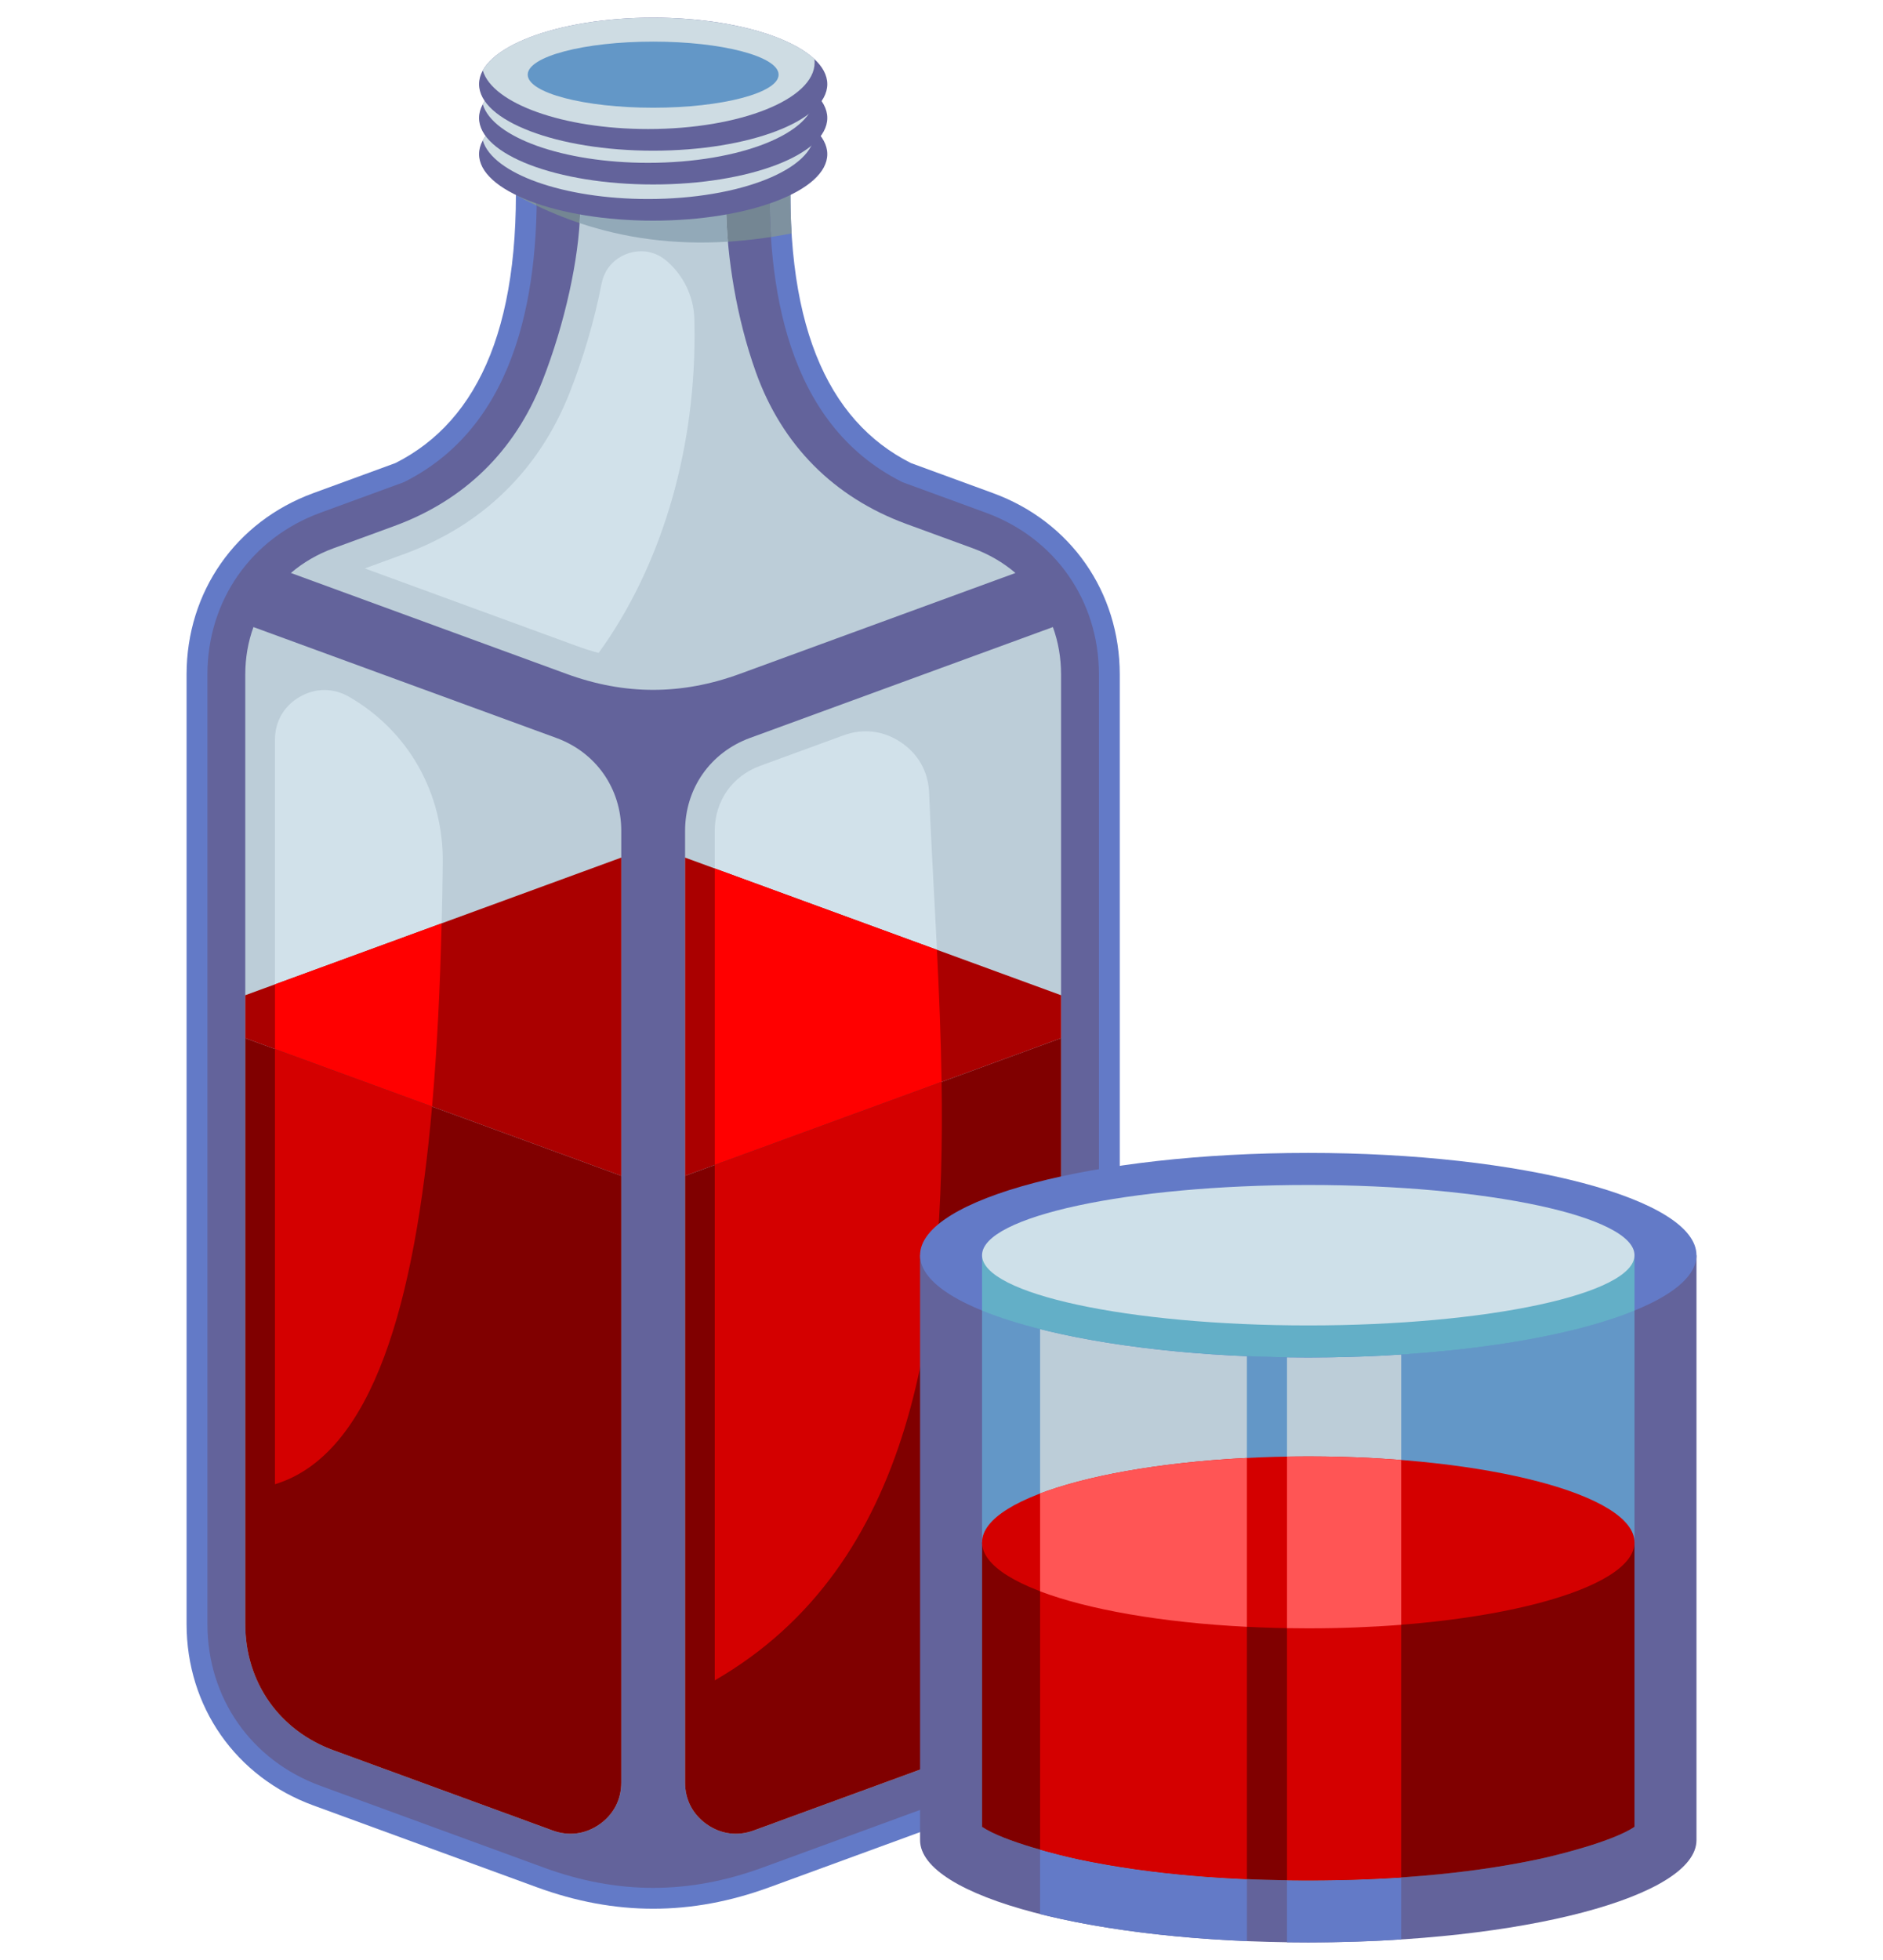 <?xml version="1.0" encoding="UTF-8" standalone="no"?>
<!-- Generator: Adobe Illustrator 16.0.0, SVG Export Plug-In . SVG Version: 6.00 Build 0)  -->

<svg
   xmlns:dc="http://purl.org/dc/elements/1.1/"
   xmlns:cc="http://creativecommons.org/ns#"
   xmlns:rdf="http://www.w3.org/1999/02/22-rdf-syntax-ns#"
   xmlns:svg="http://www.w3.org/2000/svg"
   xmlns="http://www.w3.org/2000/svg"
   xmlns:sodipodi="http://sodipodi.sourceforge.net/DTD/sodipodi-0.dtd"
   xmlns:inkscape="http://www.inkscape.org/namespaces/inkscape"
   version="1.1"
   id="salt_shaker"
   x="0px"
   y="0px"
   width="297px"
   height="309px"
   viewBox="0 0 297 309"
   enable-background="new 0 0 297 309"
   xml:space="preserve"
   inkscape:version="0.92.2 5c3e80d, 2017-08-06"
   sodipodi:docname="mouse-2.svg"><defs
     id="defs48" /><sodipodi:namedview
     pagecolor="#ffffff"
     bordercolor="#666666"
     borderopacity="1"
     objecttolerance="10"
     gridtolerance="10"
     guidetolerance="10"
     inkscape:pageopacity="0"
     inkscape:pageshadow="2"
     inkscape:window-width="1440"
     inkscape:window-height="851"
     id="namedview46"
     showgrid="false"
     inkscape:zoom="2.0647249"
     inkscape:cx="148.5"
     inkscape:cy="154.5"
     inkscape:window-x="0"
     inkscape:window-y="1"
     inkscape:window-maximized="1"
     inkscape:current-layer="salt_shaker"
     showguides="true"
     inkscape:guide-bbox="true" /><g
     id="g504"
     transform="matrix(1.083,0,0,1.083,0.229,-2.699)"><path
       d="M 74.723,23.94 C 76.195,49.388 69.603,63.738 57.377,69.9 L 45.416,74.277 C 34.121,78.41 26.961,88.653 26.961,100.682 v 138.219 c 0,12.029 7.16,22.272 18.455,26.405 l 32.573,11.918 c 11.379,4.163 22.473,4.163 33.852,0 l 32.574,-11.918 c 11.295,-4.133 18.455,-14.376 18.455,-26.405 V 100.682 c 0,-12.029 -7.16,-22.272 -18.455,-26.404 L 132.452,69.9 C 120.226,63.738 113.636,49.388 115.108,23.94 H 74.723"
       id="path4"
       inkscape:connector-curvature="0"
       style="fill:#637ac7;fill-opacity:1;stroke-width:0.333" /><path
       d="m 115.075,36.471 c -0.234,-3.838 -0.228,-8.009 0.033,-12.531 h -13.14 l -27.043,6.948 c 11.121,6.103 24.109,8.703 40.147,5.583 h 0.002"
       id="path6"
       inkscape:connector-curvature="0"
       style="fill:#7e919f;stroke-width:0.333" /><path
       d="m 77.9,26.976 c 0.562,17.108 -2.382,37.181 -19.155,45.636 l -0.158,0.078 -12.127,4.438 C 36.361,80.823 29.997,89.928 29.997,100.682 v 138.219 c 0,10.754 6.364,19.859 16.462,23.554 l 32.574,11.918 c 10.699,3.914 21.065,3.914 31.765,3.3e-4 l 32.574,-11.918 c 10.099,-3.695 16.462,-12.799 16.462,-23.554 V 100.682 c 0,-10.754 -6.364,-19.859 -16.463,-23.553 l -12.127,-4.438 -0.158,-0.078 C 114.313,64.157 111.37,44.084 111.931,26.976 H 77.9"
       id="path8"
       inkscape:connector-curvature="0"
       style="fill:#63639b;fill-opacity:1;stroke-width:0.333" /><path
       d="m 77.96,30.108 c 0.005,0.773 0,1.549 -0.013,2.327 9.716,4.627 20.848,6.597 34.117,4.559 -0.219,-3.379 -0.241,-6.753 -0.134,-10.018 H 90.153 L 77.96,30.108"
       id="path10"
       inkscape:connector-curvature="0"
       style="fill:#748693;stroke-width:0.333" /><path
       d="m 36.7,93.775 c -0.777,2.141 -1.189,4.465 -1.189,6.907 v 138.219 c 0,8.439 4.918,15.476 12.844,18.376 l 31.921,11.679 c 2.353,0.861 4.763,0.547 6.817,-0.889 2.053,-1.436 3.176,-3.59 3.176,-6.096 V 123.445 c 0,-6.164 -3.669,-11.413 -9.458,-13.531 z M 84.281,33.338 H 105.549 c 0.168,6.528 1.414,15.185 4.319,23.317 3.799,10.628 11.358,18.242 21.957,22.121 l 9.651,3.531 c 2.348,0.86 4.432,2.081 6.202,3.595 L 107.529,100.59 c -8.48,3.102 -16.748,3.102 -25.229,0 L 42.153,85.901 c 1.77,-1.514 3.853,-2.735 6.201,-3.595 l 8.844,-3.235 C 67.414,75.332 74.762,68.162 78.746,58.04 82.097,49.527 84.109,40.069 84.281,33.338 Z m 70.039,67.344 c 0,-2.442 -0.412,-4.766 -1.189,-6.907 l -44.111,16.139 c -5.789,2.118 -9.457,7.367 -9.457,13.531 v 138.526 c 0,2.506 1.123,4.661 3.177,6.096 2.053,1.435 4.464,1.75 6.816,0.889 l 31.921,-11.679 c 7.926,-2.9 12.844,-9.937 12.844,-18.376 V 100.682"
       id="path12"
       inkscape:connector-curvature="0"
       style="fill:#bccdd8;fill-opacity:1;stroke-width:0.333" /><path
       d="m 84.207,34.969 c 6.515,2.182 13.653,3.196 21.593,2.704 -0.134,-1.521 -0.216,-2.975 -0.251,-4.336 H 84.281 c -0.013,0.527 -0.038,1.072 -0.074,1.632"
       id="path14"
       inkscape:connector-curvature="0"
       style="fill:#92a9b8;stroke-width:0.333" /><path
       d="m 39.833,110.171 c 0,36.128 0,72.257 0,108.385 20.026,-6.104 23.879,-47.165 24.441,-90.4 0.133,-10.262 -5.061,-19.279 -13.637,-24.225 -2.29,-1.322 -4.913,-1.32 -7.204,0.002 -2.29,1.323 -3.601,3.594 -3.601,6.24"
       id="path16"
       inkscape:connector-curvature="0"
       style="fill:#d1e1ea;stroke-width:0.333" /><path
       d="m 122.623,109.539 -12.118,4.434 c -4.085,1.494 -6.621,5.122 -6.621,9.472 V 247.108 c 41.177,-23.774 33.021,-84.248 31.221,-129.21 -0.122,-3.064 -1.568,-5.646 -4.117,-7.353 -2.548,-1.705 -5.486,-2.059 -8.365,-1.005"
       id="path18"
       inkscape:connector-curvature="0"
       style="fill:#d1e1ea;stroke-width:0.333" /><path
       d="m 90.268,173.659 -54.758,-20.034 v -6.257 l 54.758,-20.035 z m 9.294,-46.325 v 46.325 l 54.758,-20.034 v -6.257 L 99.562,127.334"
       id="path20"
       inkscape:connector-curvature="0"
       style="fill:#aa0000;stroke-width:0.333" /><path
       d="m 39.833,145.787 v 9.419 l 22.882,8.372 c 0.743,-8.47 1.165,-17.47 1.394,-26.673 l -24.277,8.882"
       id="path22"
       inkscape:connector-curvature="0"
       style="fill:#ff0000;stroke-width:0.333" /><path
       d="M 103.884,172.078 136.921,159.991 c -0.099,-6.456 -0.365,-12.906 -0.677,-19.236 l -32.36,-11.84 v 43.163"
       id="path24"
       inkscape:connector-curvature="0"
       style="fill:#ff0000;stroke-width:0.333" /><path
       d="m 99.562,173.659 v 88.311 c 0,2.506 1.123,4.661 3.177,6.096 2.053,1.435 4.464,1.75 6.816,0.889 l 31.921,-11.679 c 7.926,-2.9 12.844,-9.937 12.844,-18.376 v -85.275 l -54.758,20.034"
       id="path26"
       inkscape:connector-curvature="0"
       style="fill:#800000;stroke-width:0.333" /><path
       d="m 136.921,159.991 -33.037,12.087 v 75.029 c 29.143,-16.826 33.573,-52.035 33.037,-87.116"
       id="path28"
       inkscape:connector-curvature="0"
       style="fill:#d40000;fill-opacity:1;stroke-width:0.333" /><path
       d="m 35.51,153.625 54.758,20.034 v 88.311 c 0,2.506 -1.123,4.661 -3.176,6.096 -2.054,1.435 -4.464,1.75 -6.817,0.889 L 48.354,257.277 C 40.428,254.377 35.51,247.34 35.51,238.9 v -85.275"
       id="path30"
       inkscape:connector-curvature="0"
       style="fill:#800000;stroke-width:0.333" /><path
       d="m 39.833,155.206 22.882,8.372 c -2.478,28.244 -8.52,50.6 -22.882,54.977 v -63.349"
       id="path32"
       inkscape:connector-curvature="0"
       style="fill:#d40000;stroke-width:0.333" /><path
       d="m 87.4,43.79 c -1.066,5.498 -2.738,11.02 -4.632,15.833 -4.437,11.272 -12.709,19.344 -24.084,23.506 l -5.763,2.109 30.866,11.293 c 1.068,0.391 2.129,0.726 3.187,1.006 8.638,-11.904 13.971,-28.246 13.971,-46.282 0,-0.758 -0.01,-1.513 -0.028,-2.265 -0.084,-3.387 -1.617,-6.408 -3.996,-8.477 -1.611,-1.401 -3.687,-1.805 -5.706,-1.11 -2.018,0.695 -3.406,2.292 -3.812,4.388"
       id="path34"
       inkscape:connector-curvature="0"
       style="fill:#d1e1ea;stroke-width:0.333" /><path
       d="m 94.915,34.612 c 13.967,0 25.359,-4.349 25.359,-9.682 0,-5.333 -11.392,-9.682 -25.359,-9.682 -13.967,0 -25.358,4.349 -25.358,9.682 0,5.333 11.391,9.682 25.358,9.682"
       id="path36"
       inkscape:connector-curvature="0"
       style="fill:#63639b;fill-opacity:1;stroke-width:0.333" /><path
       d="m 118.396,21.268 c 0.022,0.169 0.034,0.34 0.034,0.511 0,5.348 -10.858,9.683 -24.253,9.683 -12.414,0 -22.648,-3.723 -24.079,-8.525 2.408,-4.391 12.604,-7.689 24.819,-7.689 10.611,0 19.698,2.489 23.48,6.021"
       id="path38"
       inkscape:connector-curvature="0"
       style="fill:#cedce3;stroke-width:0.333" /><path
       d="m 94.915,29.346 c 13.967,0 25.359,-4.349 25.359,-9.682 0,-5.333 -11.392,-9.683 -25.359,-9.683 -13.967,0 -25.358,4.349 -25.358,9.683 0,5.333 11.391,9.682 25.358,9.682"
       id="path40"
       inkscape:connector-curvature="0"
       style="fill:#63639b;fill-opacity:1;stroke-width:0.333" /><path
       d="m 118.396,16.002 c 0.022,0.169 0.034,0.339 0.034,0.511 0,5.347 -10.858,9.682 -24.253,9.682 -12.414,0 -22.648,-3.723 -24.079,-8.525 2.408,-4.391 12.604,-7.689 24.819,-7.689 10.611,0 19.698,2.489 23.48,6.021"
       id="path42"
       inkscape:connector-curvature="0"
       style="fill:#cedce3;stroke-width:0.333" /><path
       d="m 94.915,24.427 c 13.967,0 25.359,-4.349 25.359,-9.682 0,-5.332 -11.392,-9.682 -25.359,-9.682 -13.967,0 -25.358,4.35 -25.358,9.682 0,5.333 11.391,9.682 25.358,9.682"
       id="path44"
       inkscape:connector-curvature="0"
       style="fill:#63639b;fill-opacity:1;stroke-width:0.333" /><path
       d="m 118.396,11.084 c 0.022,0.169 0.034,0.339 0.034,0.511 0,5.347 -10.858,9.682 -24.253,9.682 -12.414,0 -22.648,-3.724 -24.079,-8.525 2.408,-4.391 12.604,-7.689 24.819,-7.689 10.611,0 19.698,2.489 23.48,6.021"
       id="path46"
       inkscape:connector-curvature="0"
       style="fill:#cedce3;stroke-width:0.333" /><path
       d="m 94.915,18.174 c 10.062,0 18.268,-2.161 18.268,-4.812 0,-2.65 -8.206,-4.811 -18.268,-4.811 -10.061,0 -18.269,2.161 -18.269,4.811 0,2.651 8.207,4.812 18.269,4.812"
       id="path48"
       inkscape:connector-curvature="0"
       style="fill:#6397c7;fill-opacity:1;stroke-width:0.333" /><path
       d="m 246.862,270.356 c 0,8.225 -25.313,14.892 -56.537,14.892 -31.224,0 -56.537,-6.667 -56.537,-14.892 V 185.213 H 246.862 v 85.144"
       id="path50"
       inkscape:connector-curvature="0"
       style="fill:#63639b;fill-opacity:1;stroke-width:0.333" /><path
       d="m 181.388,285.062 c -11.591,-0.485 -22.009,-1.897 -30.123,-3.939 V 185.213 h 30.123 z m 22.471,-0.245 c -4.337,0.28 -8.869,0.431 -13.534,0.431 -1.039,0 -2.071,-0.008 -3.096,-0.023 V 185.213 h 16.63 v 99.604"
       id="path52"
       inkscape:connector-curvature="0"
       style="fill:#637ac7;fill-opacity:1;stroke-width:0.333" /><path
       d="m 237.835,268.425 v -78.643 h -95.022 v 78.643 c 3.142,2.135 11.391,4.17 14.182,4.755 10.754,2.255 22.358,3.042 33.329,3.042 10.971,0 22.575,-0.787 33.329,-3.042 2.791,-0.585 11.041,-2.62 14.183,-4.755"
       id="path54"
       inkscape:connector-curvature="0"
       style="fill:#6397c7;fill-opacity:1;stroke-width:0.333" /><path
       d="m 181.388,189.782 h -30.123 v 81.963 c 2.356,0.672 4.54,1.185 5.73,1.435 7.87,1.65 16.194,2.513 24.392,2.859 z m 22.471,0 h -16.63 v 86.419 c 1.036,0.014 2.069,0.021 3.096,0.021 4.44,0 8.984,-0.129 13.534,-0.432 v -86.008"
       id="path56"
       inkscape:connector-curvature="0"
       style="fill:#bccdd8;stroke-width:0.333" /><path
       d="m 237.835,268.425 v -41.408 h -95.022 v 41.408 c 3.142,2.135 11.391,4.17 14.182,4.755 10.754,2.255 22.358,3.042 33.329,3.042 10.971,0 22.575,-0.787 33.329,-3.042 2.791,-0.585 11.041,-2.62 14.183,-4.755"
       id="path58"
       inkscape:connector-curvature="0"
       style="fill:#800000;stroke-width:0.333" /><path
       d="m 181.388,227.016 h -30.123 v 44.729 c 2.356,0.672 4.54,1.185 5.73,1.435 7.87,1.65 16.194,2.513 24.392,2.859 z m 22.471,0 h -16.63 v 49.184 c 1.036,0.014 2.069,0.021 3.096,0.021 4.44,0 8.984,-0.129 13.534,-0.432 v -48.773"
       id="path60"
       inkscape:connector-curvature="0"
       style="fill:#d40000;stroke-width:0.333" /><path
       d="m 190.324,200.105 c 31.14,0 56.537,-6.69 56.537,-14.892 0,-8.203 -25.397,-14.892 -56.537,-14.892 -31.14,0 -56.537,6.688 -56.537,14.892 0,8.201 25.398,14.892 56.537,14.892"
       id="path62"
       inkscape:connector-curvature="0"
       style="fill:#637ac7;fill-opacity:1;stroke-width:0.333" /><path
       d="m 237.835,185.213 v 8.073 c -10.069,4.103 -27.586,6.818 -47.511,6.818 -19.925,0 -37.441,-2.715 -47.511,-6.818 v -8.073 h 95.022"
       id="path64"
       inkscape:connector-curvature="0"
       style="fill:#63afc7;fill-opacity:1;stroke-width:0.333" /><path
       d="m 190.324,239.53 c 26.169,0 47.511,-5.622 47.511,-12.514 0,-6.893 -21.343,-12.514 -47.511,-12.514 -26.168,0 -47.511,5.621 -47.511,12.514 0,6.892 21.343,12.514 47.511,12.514"
       id="path66"
       inkscape:connector-curvature="0"
       style="fill:#d40000;stroke-width:0.333" /><path
       d="m 181.388,239.308 c -12.443,-0.623 -23.164,-2.526 -30.123,-5.167 V 219.891 c 6.959,-2.642 17.68,-4.544 30.123,-5.167 z m 8.936,-24.806 c 4.703,0 9.244,0.181 13.534,0.515 v 23.997 c -4.29,0.336 -8.832,0.516 -13.534,0.516 -1.04,0 -2.072,-0.01 -3.096,-0.027 v -24.974 c 1.024,-0.018 2.056,-0.027 3.096,-0.027"
       id="path68"
       inkscape:connector-curvature="0"
       style="fill:#ff5555;stroke-width:0.333" /><path
       d="m 190.324,195.435 c 26.169,0 47.511,-4.592 47.511,-10.222 0,-5.63 -21.343,-10.223 -47.511,-10.223 -26.168,0 -47.511,4.592 -47.511,10.223 0,5.63 21.343,10.222 47.511,10.222"
       id="path70"
       inkscape:connector-curvature="0"
       style="fill:#cee0e9;stroke-width:0.333" /></g></svg>